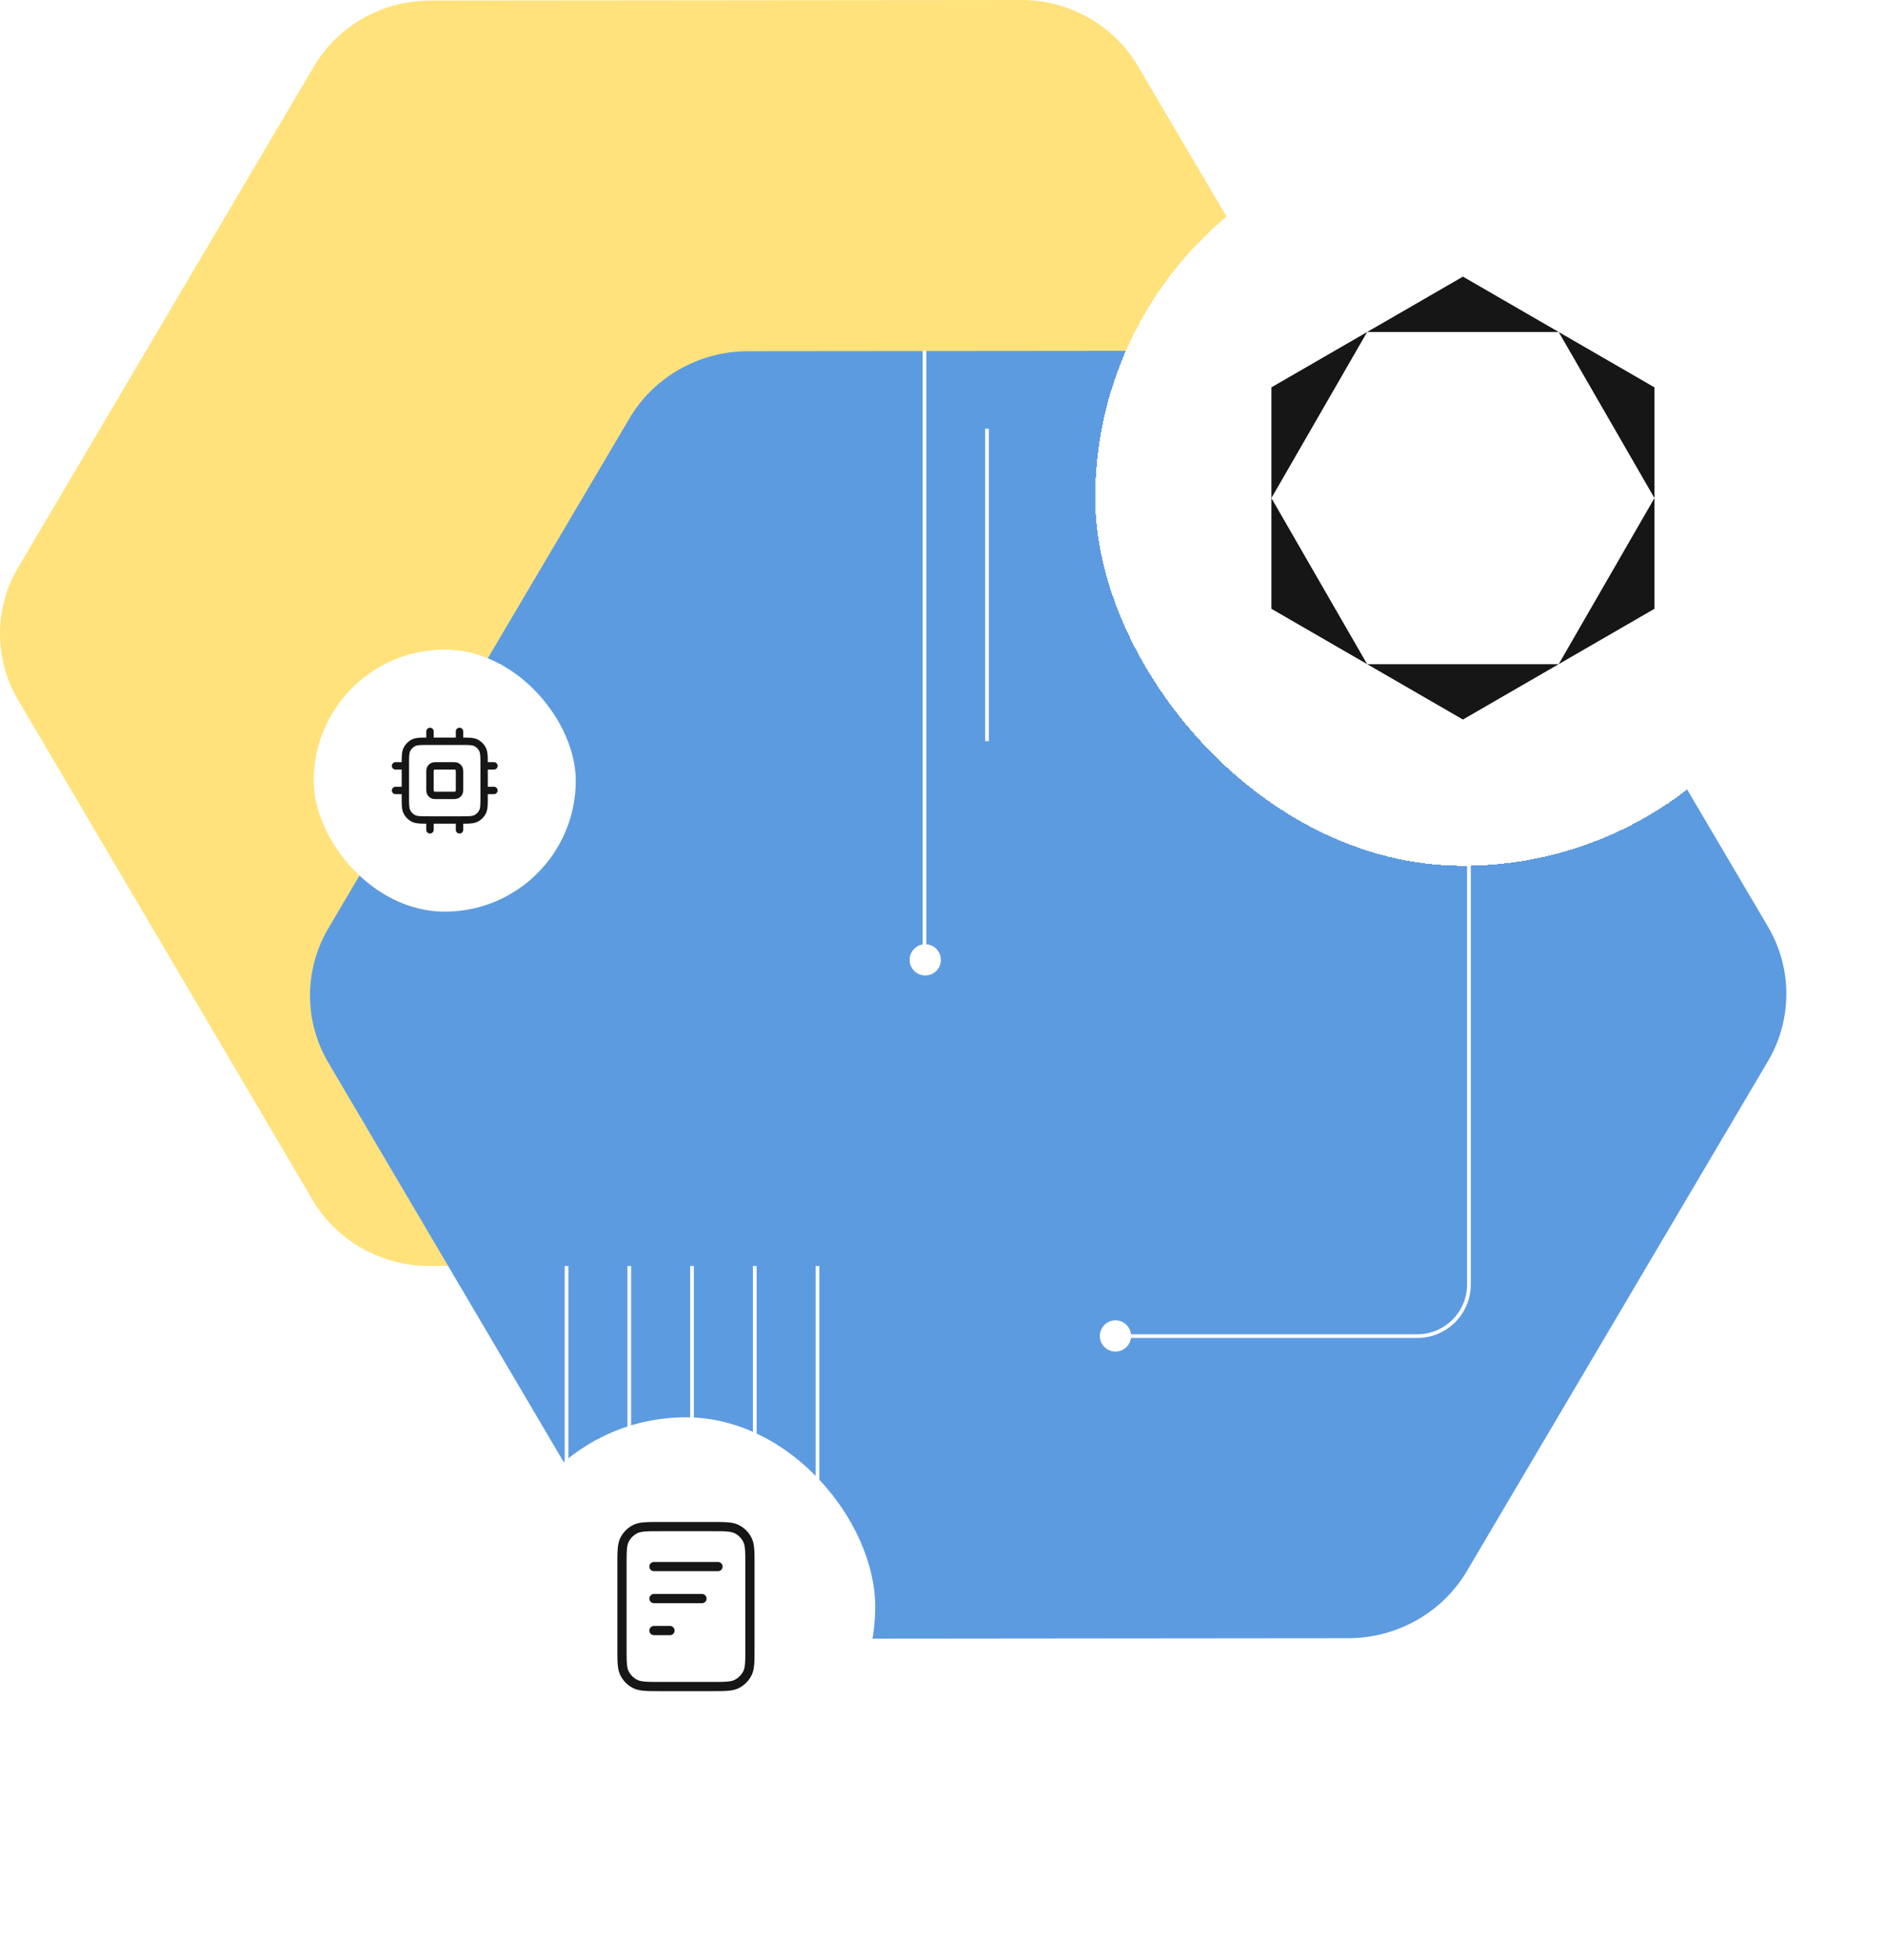 <svg xmlns="http://www.w3.org/2000/svg" width="511" height="531" fill="none"><path fill="#FFE27C" d="M388.102 153.375a35.22 35.22 0 0 1-.017 35.864l-80.12 135.724c-6.528 11.061-18.572 17.876-31.608 17.888L116.381 343c-13.074.012-25.159-6.82-31.696-17.917L4.898 189.625a35.22 35.22 0 0 1 .017-35.864l80.12-135.724C91.563 6.977 103.607.16 116.643.149L276.619 0c13.074-.012 25.159 6.82 31.696 17.917z"/><path fill="#5D9BE1" d="M479.015 251.058a35.83 35.83 0 0 1-.018 36.492l-81.546 138.098c-6.645 11.254-18.903 18.188-32.172 18.201L202.454 444c-13.307.012-25.607-6.939-32.26-18.231L88.985 287.942a35.83 35.83 0 0 1 .018-36.492l81.546-138.098c6.645-11.254 18.903-18.188 32.172-18.2L365.546 95c13.307-.012 25.607 6.939 32.26 18.231z"/><path stroke="#fff" d="M153.5 343v188M170.5 343v188M187.5 343v188M204.5 343v188M221.5 343v188M398 112v236c0 7.732-6.268 14-14 14h-78"/><g filter="url(#a)"><rect width="199.261" height="199.261" x="296.739" y="35.316" fill="#fff" rx="99.63" shape-rendering="crispEdges"/><path fill="#161616" d="m396.37 74.947 25.944 15h-51.889zM344.48 104.947l25.945-15-25.944 45zM344.48 164.947v-30l25.945 45zM396.37 194.947l-25.945-15h51.89zM448.26 164.947l-25.946 15 25.945-45zM448.26 104.947v30l-25.946-45z"/></g><g filter="url(#b)"><rect width="71" height="71" x="85" y="176" fill="#fff" rx="35.5"/><path stroke="#161616" stroke-linecap="round" stroke-linejoin="round" stroke-width="2" d="M116.5 198.167v2.666m8-2.666v2.666m-8 21.334v2.666m8-2.666v2.666m6.667-17.333h2.666m-2.666 6.667h2.666m-26.666-6.667h2.666m-2.666 6.667h2.666m6.4 8h8.534c2.24 0 3.36 0 4.215-.436a4 4 0 0 0 1.749-1.749c.436-.855.436-1.975.436-4.215v-8.534c0-2.24 0-3.36-.436-4.216a4 4 0 0 0-1.749-1.748c-.855-.436-1.975-.436-4.215-.436h-8.534c-2.24 0-3.36 0-4.216.436a4 4 0 0 0-1.748 1.748c-.436.856-.436 1.976-.436 4.216v8.534c0 2.24 0 3.36.436 4.215a4 4 0 0 0 1.748 1.749c.856.436 1.976.436 4.216.436m2.4-6.667h3.734c.746 0 1.12 0 1.405-.145.251-.128.455-.332.583-.583.145-.285.145-.659.145-1.405v-3.734c0-.747 0-1.12-.145-1.405a1.34 1.34 0 0 0-.583-.583c-.285-.145-.659-.145-1.405-.145h-3.734c-.747 0-1.12 0-1.405.145a1.34 1.34 0 0 0-.583.583c-.145.285-.145.658-.145 1.405v3.734c0 .746 0 1.12.145 1.405.128.251.332.455.583.583.285.145.658.145 1.405.145"/></g><g filter="url(#c)"><rect width="102.546" height="102.546" x="134.583" y="384" fill="#fff" rx="51.273"/><path stroke="#161616" stroke-linecap="round" stroke-linejoin="round" stroke-width="2.5" d="M190.19 433.107h-13m4.333 8.667h-4.333m17.333-17.334H177.19m26-.433v22.533c0 3.641 0 5.461-.709 6.851a6.5 6.5 0 0 1-2.84 2.841c-1.391.708-3.211.708-6.851.708h-13.867c-3.64 0-5.461 0-6.851-.708a6.5 6.5 0 0 1-2.841-2.841c-.708-1.39-.708-3.21-.708-6.851v-22.533c0-3.64 0-5.461.708-6.851a6.5 6.5 0 0 1 2.841-2.841c1.39-.708 3.211-.708 6.851-.708h13.867c3.64 0 5.46 0 6.851.708a6.5 6.5 0 0 1 2.84 2.841c.709 1.39.709 3.211.709 6.851"/></g><circle cx="302.232" cy="361.958" r="3.732" fill="#fff" stroke="#fff"/><circle cx="250.692" cy="260.056" r="3.732" fill="#fff" stroke="#fff"/><path stroke="#fff" d="M250.487 95v162.235M267.416 116.161v84.644"/><defs><filter id="a" width="229.261" height="229.261" x="281.739" y="20.316" color-interpolation-filters="sRGB" filterUnits="userSpaceOnUse"><feFlood flood-opacity="0" result="BackgroundImageFix"/><feColorMatrix in="SourceAlpha" result="hardAlpha" values="0 0 0 0 0 0 0 0 0 0 0 0 0 0 0 0 0 0 127 0"/><feOffset/><feGaussianBlur stdDeviation="7.5"/><feComposite in2="hardAlpha" operator="out"/><feColorMatrix values="0 0 0 0 0 0 0 0 0 0 0 0 0 0 0 0 0 0 0.1 0"/><feBlend in2="BackgroundImageFix" result="effect1_dropShadow_165_77"/><feBlend in="SourceGraphic" in2="effect1_dropShadow_165_77" result="shape"/></filter><filter id="b" width="101" height="101" x="70" y="161" color-interpolation-filters="sRGB" filterUnits="userSpaceOnUse"><feFlood flood-opacity="0" result="BackgroundImageFix"/><feColorMatrix in="SourceAlpha" result="hardAlpha" values="0 0 0 0 0 0 0 0 0 0 0 0 0 0 0 0 0 0 127 0"/><feOffset/><feGaussianBlur stdDeviation="7.5"/><feComposite in2="hardAlpha" operator="out"/><feColorMatrix values="0 0 0 0 0 0 0 0 0 0 0 0 0 0 0 0 0 0 0.1 0"/><feBlend in2="BackgroundImageFix" result="effect1_dropShadow_165_77"/><feBlend in="SourceGraphic" in2="effect1_dropShadow_165_77" result="shape"/></filter><filter id="c" width="132.546" height="132.546" x="119.583" y="369" color-interpolation-filters="sRGB" filterUnits="userSpaceOnUse"><feFlood flood-opacity="0" result="BackgroundImageFix"/><feColorMatrix in="SourceAlpha" result="hardAlpha" values="0 0 0 0 0 0 0 0 0 0 0 0 0 0 0 0 0 0 127 0"/><feOffset/><feGaussianBlur stdDeviation="7.5"/><feComposite in2="hardAlpha" operator="out"/><feColorMatrix values="0 0 0 0 0 0 0 0 0 0 0 0 0 0 0 0 0 0 0.1 0"/><feBlend in2="BackgroundImageFix" result="effect1_dropShadow_165_77"/><feBlend in="SourceGraphic" in2="effect1_dropShadow_165_77" result="shape"/></filter></defs></svg>